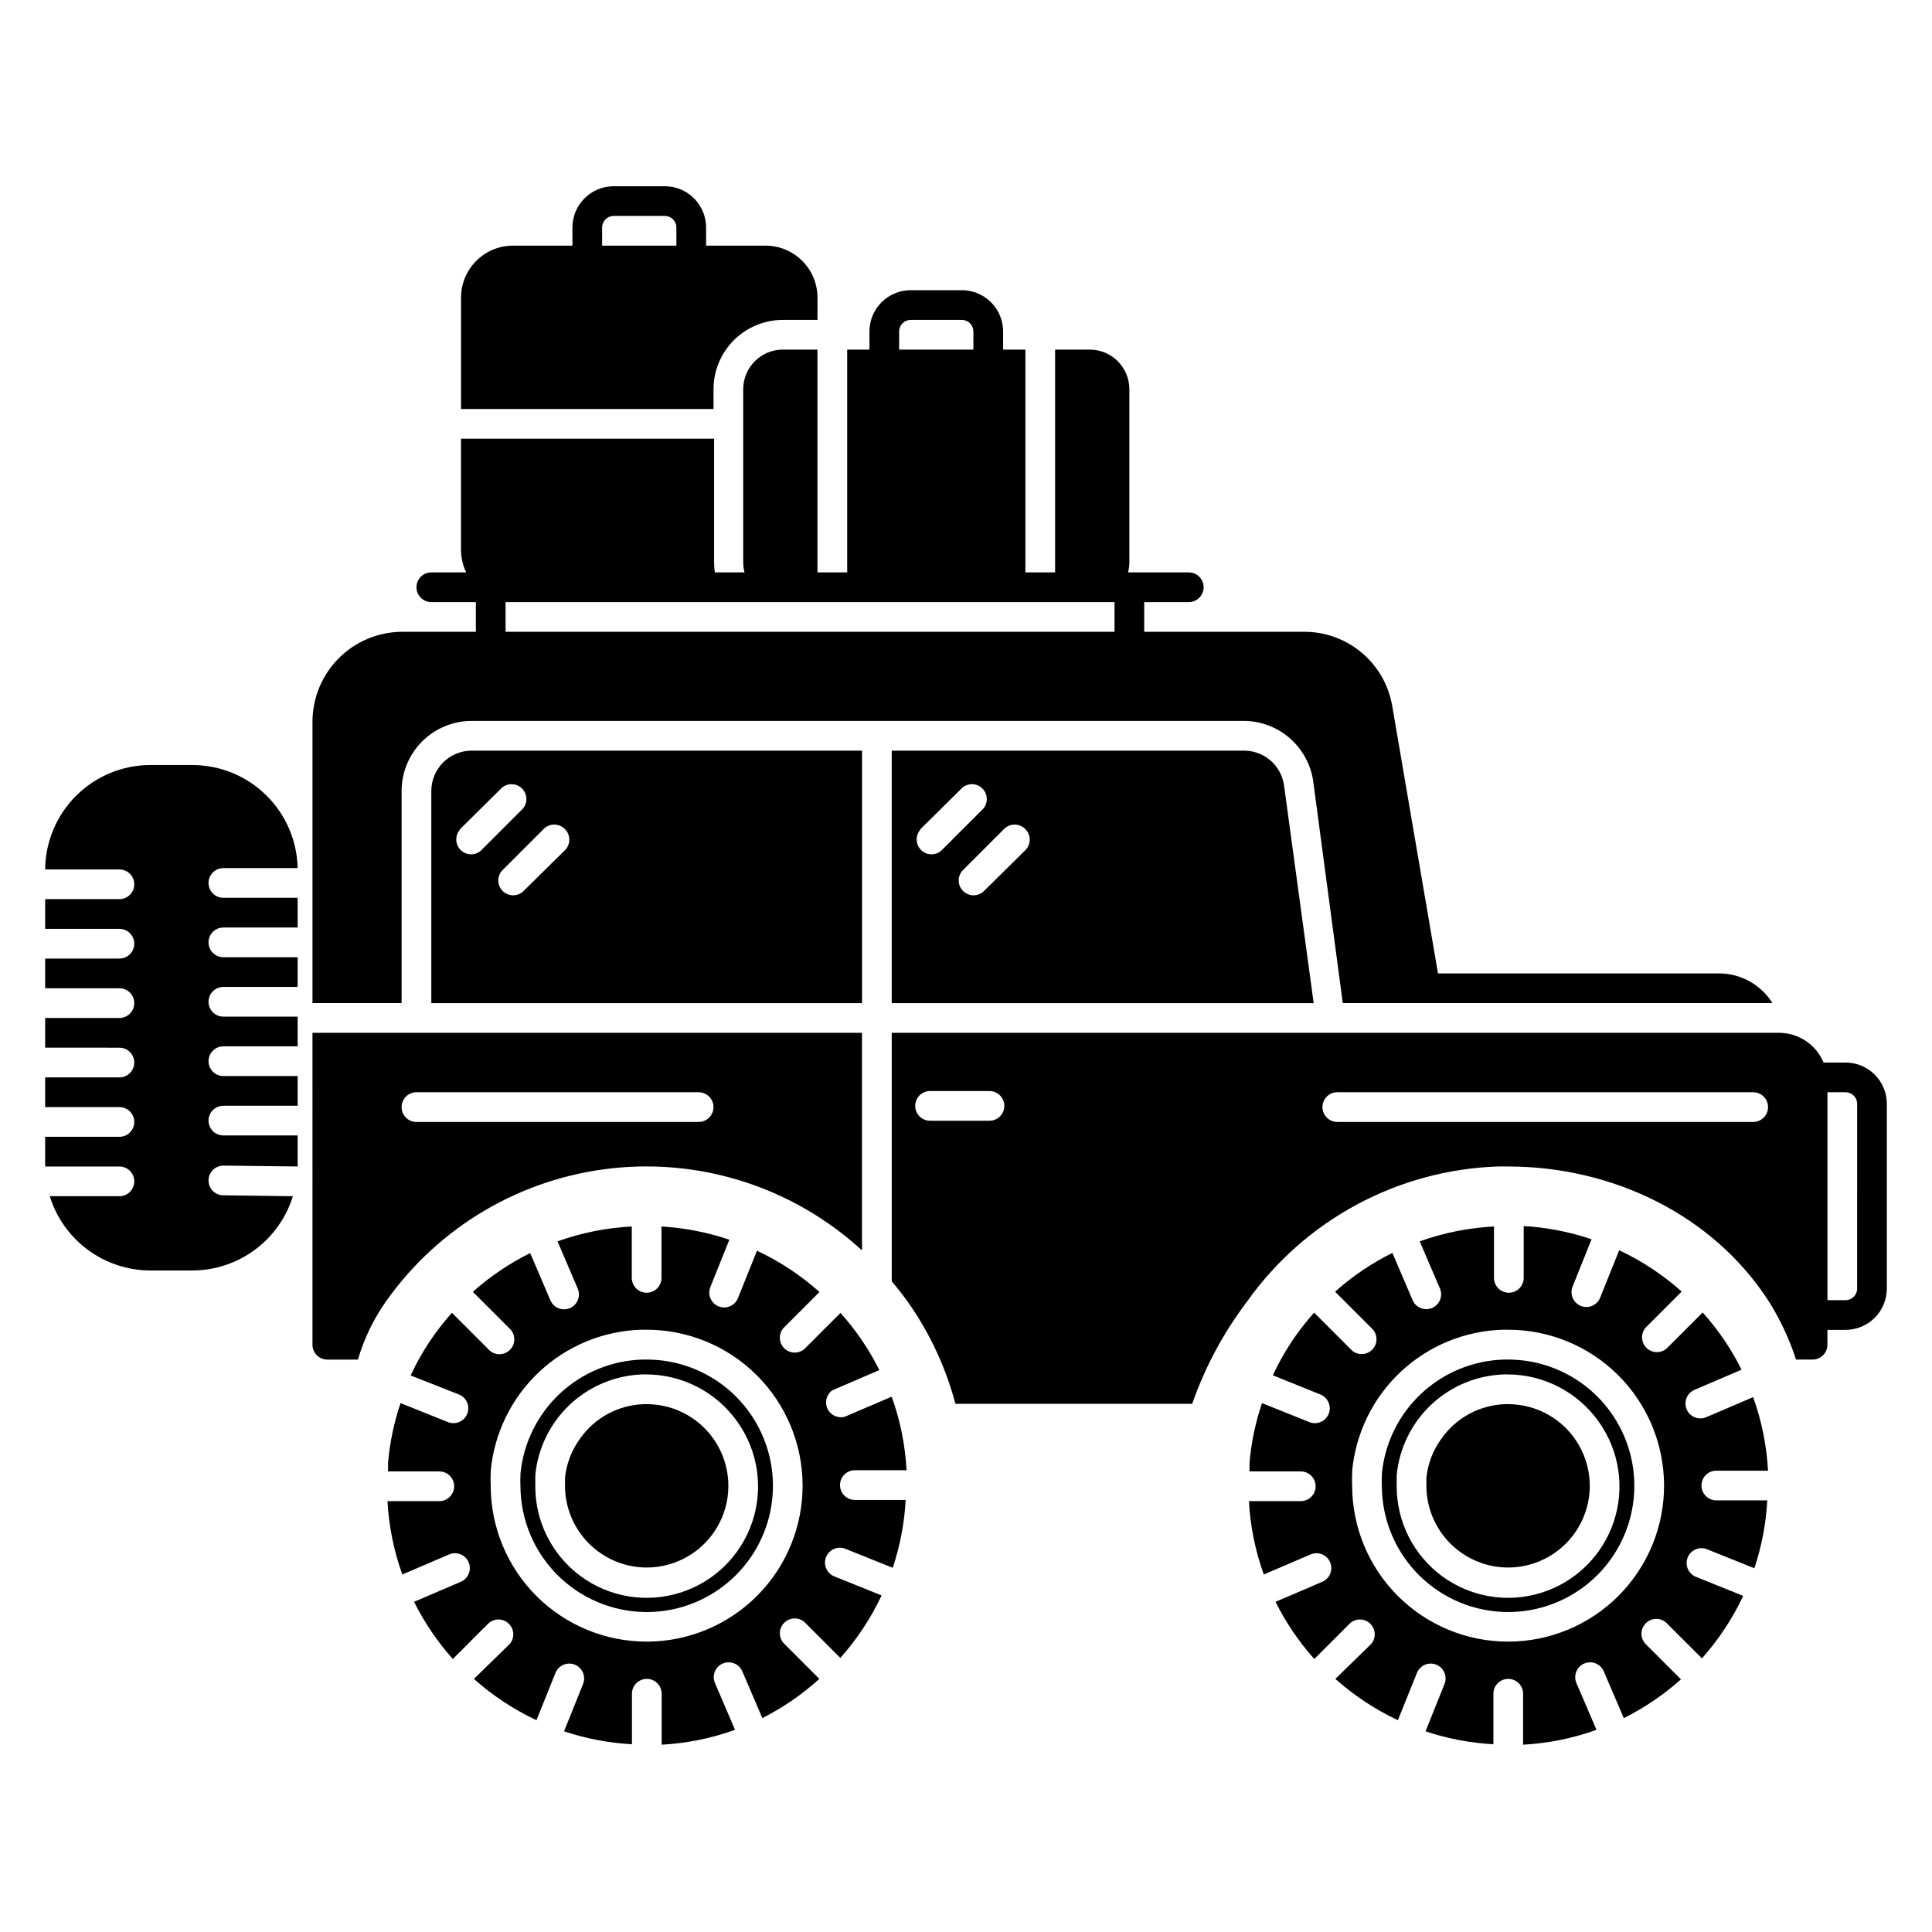 <?xml version="1.0" encoding="UTF-8"?>
<!-- Uploaded to: ICON Repo, www.svgrepo.com, Generator: ICON Repo Mixer Tools -->
<svg fill="#000000" width="800px" height="800px" version="1.1" viewBox="144 144 512 512" xmlns="http://www.w3.org/2000/svg">
 <g>
  <path d="m265.62 513.55c2.019 0.805 3.008 3.098 2.203 5.117-0.805 2.023-3.098 3.012-5.117 2.207l-12.555-5.039c-1.727 5.098-2.836 10.383-3.309 15.742v2.363h13.578c2.176 0 3.938 1.762 3.938 3.938 0 2.172-1.762 3.934-3.938 3.934h-13.734c0.359 6.641 1.684 13.188 3.934 19.445l12.398-5.312v-0.004c2-0.855 4.32 0.07 5.176 2.066 0.859 2-0.066 4.32-2.066 5.18l-12.398 5.312c2.738 5.484 6.191 10.578 10.273 15.152l9.523-9.523h0.004c1.562-1.34 3.891-1.25 5.344 0.207 1.453 1.453 1.543 3.781 0.207 5.34l-9.488 9.25c4.969 4.43 10.551 8.113 16.57 10.945l5.039-12.516v-0.004c0.805-2.019 3.094-3.008 5.117-2.203 2.019 0.805 3.008 3.094 2.203 5.117l-5.039 12.555c5.816 1.941 11.867 3.094 17.988 3.426v-13.383c0-2.176 1.762-3.938 3.938-3.938 2.172 0 3.938 1.762 3.938 3.938v13.5c6.637-0.359 13.188-1.684 19.441-3.938l-5.312-12.398c-0.859-2 0.066-4.316 2.066-5.176 2-0.855 4.316 0.066 5.176 2.066l5.312 12.398c5.477-2.773 10.562-6.269 15.113-10.391l-9.523-9.523c-1.336-1.562-1.246-3.891 0.207-5.344s3.781-1.543 5.344-0.207l9.523 9.523v0.004c4.43-4.969 8.113-10.551 10.941-16.57l-12.516-5.039c-2.019-0.805-3.008-3.098-2.203-5.117 0.805-2.023 3.094-3.008 5.117-2.203l12.555 5.039v-0.004c1.941-5.812 3.094-11.863 3.426-17.984h-13.461c-2.176 0-3.938-1.766-3.938-3.938 0-2.176 1.762-3.938 3.938-3.938h13.695c-0.355-6.648-1.684-13.215-3.934-19.48l-12.438 5.312h-0.004c-1.836 0.492-3.766-0.398-4.578-2.121-0.812-1.723-0.277-3.781 1.273-4.887l12.477-5.352c-2.734-5.496-6.203-10.594-10.312-15.152l-9.566 9.566 0.004-0.004c-1.562 1.336-3.891 1.246-5.344-0.207s-1.543-3.781-0.207-5.344l9.566-9.566-0.004 0.004c-4.969-4.426-10.547-8.109-16.57-10.941l-5.039 12.555h0.004c-0.805 2.023-3.098 3.008-5.117 2.203-2.023-0.805-3.008-3.094-2.207-5.117l5.039-12.555c-5.812-1.965-11.859-3.144-17.988-3.504v13.621c0 2.172-1.762 3.934-3.934 3.934-2.176 0-3.938-1.762-3.938-3.934v-13.621c-6.715 0.348-13.348 1.672-19.68 3.938l5.352 12.516c0.859 2-0.066 4.316-2.066 5.176-2 0.859-4.316-0.066-5.176-2.066l-5.352-12.516c-5.504 2.723-10.617 6.176-15.191 10.273l9.605 9.605-0.004-0.004c0.832 0.715 1.332 1.742 1.375 2.84 0.043 1.094-0.375 2.16-1.152 2.934-0.773 0.777-1.84 1.191-2.934 1.152-1.098-0.043-2.125-0.543-2.836-1.375l-9.605-9.605v0.004c-1.754 1.965-3.398 4.027-4.922 6.176-2.305 3.297-4.32 6.785-6.019 10.434zm8.422 20.785v-0.512c0.938-10.035 5.512-19.383 12.863-26.277 7.352-6.894 16.973-10.863 27.047-11.156h1.141c10.977-0.074 21.527 4.223 29.332 11.938 7.805 7.715 12.219 18.219 12.273 29.195 0.051 10.973-4.262 21.516-11.992 29.309-7.731 7.789-18.242 12.184-29.219 12.215-10.973 0.031-21.512-4.305-29.285-12.047-7.773-7.746-12.148-18.266-12.16-29.242-0.059-1.141-0.059-2.281 0-3.422z"/>
  <path d="m315.38 571.21c11.953 0 22.996-6.375 28.973-16.727 5.977-10.352 5.977-23.105 0-33.457-5.977-10.352-17.02-16.727-28.973-16.727h-1.023c-8.176 0.211-15.992 3.414-21.969 9-5.973 5.582-9.699 13.164-10.465 21.305v0.512c-0.043 0.879-0.043 1.758 0 2.637 0.012 8.871 3.539 17.375 9.812 23.648 6.269 6.269 14.773 9.797 23.645 9.809zm-29.52-35.777v-0.512c0.684-7.148 3.953-13.801 9.191-18.715 5.238-4.91 12.086-7.746 19.266-7.973h0.828-0.004c9.637-0.012 18.676 4.656 24.246 12.516 5.496 7.684 6.984 17.531 4 26.492-2.981 8.965-10.07 15.957-19.07 18.816-9.004 2.859-18.832 1.242-26.438-4.359-7.606-5.598-12.074-14.5-12.02-23.945v-2.32z"/>
  <path d="m315.38 559.41c7.734 0 14.879-4.125 18.746-10.824 3.867-6.695 3.867-14.949 0-21.648-3.867-6.695-11.012-10.824-18.746-10.824h-0.668c-6.824 0.191-13.148 3.609-17.043 9.211-2.203 3.031-3.562 6.59-3.938 10.312v0.551 1.574c0.012 5.738 2.293 11.238 6.352 15.297 4.059 4.059 9.559 6.344 15.297 6.352z"/>
  <path d="m203.2 460.77c-2.176 0-3.938-1.762-3.938-3.934 0-2.176 1.762-3.938 3.938-3.938l19.68 0.234v-0.355-7.871l-19.68 0.004c-2.176 0-3.938-1.766-3.938-3.938 0-2.176 1.762-3.938 3.938-3.938h19.68v-7.871h-19.68c-2.176 0-3.938-1.762-3.938-3.938 0-2.172 1.762-3.934 3.938-3.934h19.68v-7.871h-19.68c-2.176 0-3.938-1.766-3.938-3.938 0-2.176 1.762-3.938 3.938-3.938h19.68v-7.871h-19.68c-2.176 0-3.938-1.762-3.938-3.934 0-2.176 1.762-3.938 3.938-3.938h19.68v-7.871h-19.68c-2.176 0-3.938-1.762-3.938-3.938 0-2.172 1.762-3.938 3.938-3.938h19.68c-0.156-7.289-3.156-14.23-8.367-19.336-5.207-5.106-12.207-7.969-19.5-7.977h-11.18c-7.352 0.008-14.406 2.922-19.625 8.102-5.219 5.184-8.18 12.215-8.242 19.566h19.68c2.176 0 3.938 1.762 3.938 3.938 0 2.172-1.762 3.934-3.938 3.934h-19.68v7.871l19.68 0.004c2.176 0 3.938 1.762 3.938 3.934 0 2.176-1.762 3.938-3.938 3.938h-19.68v7.871h19.68c2.176 0 3.938 1.762 3.938 3.938 0 2.172-1.762 3.934-3.938 3.934h-19.68v7.871l19.68 0.004c2.176 0 3.938 1.762 3.938 3.934 0 2.176-1.762 3.938-3.938 3.938h-19.68v7.871h19.68c2.176 0 3.938 1.762 3.938 3.938 0 2.172-1.762 3.934-3.938 3.934h-19.68v7.559 0.316l19.68-0.004c2.176 0 3.938 1.766 3.938 3.938 0 2.176-1.762 3.938-3.938 3.938h-18.457c1.762 5.691 5.297 10.672 10.09 14.211 4.797 3.543 10.598 5.457 16.555 5.469h11.141c5.957-0.012 11.758-1.926 16.551-5.469 4.797-3.539 8.332-8.52 10.094-14.211z"/>
  <path d="m543.66 571.21c11.953 0 22.996-6.375 28.973-16.727 5.977-10.352 5.977-23.105 0-33.457-5.977-10.352-17.02-16.727-28.973-16.727h-1.023c-8.176 0.211-15.992 3.414-21.969 9-5.977 5.582-9.699 13.164-10.465 21.305v0.512c-0.043 0.879-0.043 1.758 0 2.637 0.012 8.871 3.539 17.375 9.809 23.648 6.273 6.269 14.777 9.797 23.648 9.809zm-29.52-35.777v-0.512c0.684-7.148 3.953-13.801 9.191-18.715 5.238-4.91 12.086-7.746 19.266-7.973h0.828-0.004c9.637-0.012 18.676 4.656 24.246 12.516 5.496 7.684 6.984 17.531 4 26.492-2.981 8.965-10.07 15.957-19.074 18.816-9 2.859-18.828 1.242-26.434-4.359-7.606-5.598-12.074-14.5-12.02-23.945v-2.32z"/>
  <path d="m543.66 559.41c7.734 0 14.879-4.125 18.746-10.824 3.867-6.695 3.867-14.949 0-21.648-3.867-6.695-11.012-10.824-18.746-10.824h-0.672c-6.82 0.191-13.145 3.609-17.043 9.211-2.199 3.031-3.559 6.59-3.934 10.312v0.551 1.574c0.008 5.738 2.293 11.238 6.352 15.297 4.059 4.059 9.559 6.344 15.297 6.352z"/>
  <path d="m493.91 513.55c2.023 0.805 3.012 3.098 2.207 5.117-0.805 2.023-3.098 3.012-5.117 2.207l-12.555-5.039h-0.004c-1.723 5.098-2.832 10.383-3.305 15.742v2.363h13.578c2.176 0 3.938 1.762 3.938 3.938 0 2.172-1.762 3.934-3.938 3.934h-13.734c0.359 6.641 1.684 13.188 3.934 19.445l12.398-5.312v-0.004c2-0.855 4.32 0.07 5.176 2.066 0.859 2-0.066 4.32-2.066 5.18l-12.398 5.312c2.738 5.484 6.191 10.578 10.273 15.152l9.523-9.523h0.004c1.562-1.34 3.887-1.25 5.344 0.207 1.453 1.453 1.543 3.781 0.203 5.34l-9.484 9.25c4.969 4.43 10.547 8.113 16.57 10.945l5.039-12.516v-0.004c0.805-2.019 3.094-3.008 5.117-2.203 2.019 0.805 3.008 3.094 2.203 5.117l-5.039 12.555c5.816 1.941 11.867 3.094 17.988 3.426v-13.383c0-2.176 1.762-3.938 3.938-3.938 2.172 0 3.934 1.762 3.934 3.938v13.5c6.641-0.359 13.191-1.684 19.445-3.938l-5.312-12.398c-0.859-2 0.066-4.316 2.066-5.176 2-0.855 4.316 0.066 5.176 2.066l5.312 12.398c5.484-2.734 10.582-6.188 15.152-10.27l-9.523-9.523v-0.004c-1.336-1.562-1.246-3.891 0.207-5.344s3.781-1.543 5.344-0.207l9.523 9.523v0.004c4.43-4.969 8.113-10.551 10.941-16.57l-12.516-5.039c-2.019-0.805-3.008-3.094-2.203-5.117 0.805-2.019 3.094-3.008 5.117-2.203l12.555 5.039c1.941-5.816 3.094-11.867 3.426-17.988h-13.5c-2.176 0-3.938-1.762-3.938-3.938 0-2.172 1.762-3.934 3.938-3.934h13.695c-0.355-6.652-1.684-13.219-3.938-19.484l-12.438 5.312c-2 0.859-4.316-0.066-5.176-2.066-0.855-2 0.066-4.316 2.066-5.176l12.477-5.352c-2.734-5.496-6.203-10.594-10.309-15.156l-9.566 9.566c-1.562 1.336-3.891 1.246-5.344-0.207s-1.543-3.781-0.207-5.344l9.566-9.566v0.004c-4.969-4.426-10.551-8.113-16.57-10.945l-5.039 12.555v0.004c-0.805 2.019-3.094 3.008-5.117 2.203-2.019-0.805-3.008-3.094-2.203-5.117l5.039-12.555c-5.812-1.969-11.863-3.144-17.988-3.504v13.738c0 2.172-1.762 3.934-3.938 3.934-2.172 0-3.938-1.762-3.938-3.934v-13.621c-6.715 0.348-13.344 1.672-19.68 3.938l5.352 12.477h0.004c0.859 2-0.066 4.316-2.066 5.176s-4.316-0.066-5.176-2.066l-5.352-12.516h-0.004c-5.504 2.723-10.613 6.176-15.191 10.273l9.605 9.605v-0.004c0.832 0.715 1.328 1.742 1.371 2.84 0.043 1.094-0.375 2.16-1.148 2.934-0.777 0.777-1.84 1.191-2.938 1.148-1.094-0.039-2.125-0.539-2.836-1.371l-9.605-9.605c-1.754 1.969-3.394 4.031-4.918 6.18-2.309 3.297-4.324 6.785-6.023 10.434zm8.426 20.785v-0.512c0.938-10.035 5.512-19.383 12.863-26.277 7.352-6.894 16.973-10.863 27.047-11.156h1.141c10.977-0.074 21.527 4.223 29.332 11.938s12.219 18.219 12.273 29.195c0.051 10.973-4.266 21.516-11.996 29.309-7.731 7.789-18.238 12.184-29.215 12.215-10.973 0.031-21.512-4.305-29.285-12.047-7.773-7.746-12.152-18.266-12.16-29.242-0.059-1.141-0.059-2.281 0-3.422z"/>
  <path d="m492.14 409.84-7.871-57.82c-0.797-5.219-5.273-9.074-10.551-9.094h-93.398v66.914zm-76.398-46.094c1.527 1.535 1.527 4.016 0 5.551l-11.18 11.023c-1.559 1.336-3.887 1.246-5.34-0.207-1.457-1.453-1.547-3.781-0.207-5.344l11.141-11.141h-0.004c0.754-0.73 1.77-1.125 2.82-1.105 1.051 0.023 2.047 0.465 2.769 1.223zm-27.828 0 11.102-10.98c1.559-1.336 3.887-1.246 5.344 0.207 1.453 1.453 1.543 3.781 0.203 5.344l-11.141 11.141 0.004-0.004c-1.562 1.34-3.891 1.25-5.344-0.203-1.453-1.457-1.543-3.781-0.207-5.344z"/>
  <path d="m372.45 409.84v-66.914h-103.48c-5.883 0.023-10.645 4.785-10.668 10.668v56.246zm-78.719-46.094c1.527 1.535 1.527 4.016 0 5.551l-11.18 11.023c-1.562 1.336-3.887 1.246-5.344-0.207-1.453-1.453-1.543-3.781-0.203-5.344l11.141-11.141h-0.004c0.754-0.73 1.77-1.125 2.82-1.105 1.047 0.023 2.047 0.465 2.769 1.223zm-27.828 0 11.102-10.98c1.559-1.336 3.887-1.246 5.34 0.207 1.457 1.453 1.547 3.781 0.207 5.344l-11.141 11.141 0.004-0.004c-1.562 1.34-3.891 1.25-5.344-0.203-1.453-1.457-1.543-3.781-0.207-5.344z"/>
  <path d="m633.09 425.58h-5.824c-1.988-4.766-6.644-7.871-11.809-7.871h-235.14v65.848c1.496 1.77 2.914 3.582 4.25 5.434 5.785 8.191 10.066 17.348 12.633 27.039h62.742c3.391-9.73 8.293-18.867 14.523-27.078 15.344-21.652 39.918-34.898 66.438-35.82h2.754c27.551 0 54.316 12.715 69.195 35.895l0.004 0.004c2.981 4.785 5.371 9.914 7.121 15.273h4.371c1.043 0 2.043-0.418 2.781-1.156 0.738-0.738 1.156-1.738 1.156-2.781v-3.938h4.801c2.902 0 5.684-1.152 7.738-3.203 2.051-2.051 3.203-4.836 3.203-7.738v-48.965c0-2.902-1.152-5.684-3.203-7.734-2.055-2.055-4.836-3.207-7.738-3.207zm-226.87 15.43h-15.746c-2.172 0-3.934-1.762-3.934-3.938 0-2.172 1.762-3.934 3.934-3.934h15.746c2.172 0 3.934 1.762 3.934 3.934 0 2.176-1.762 3.938-3.934 3.938zm202.39 0.316h-110.21c-2.172 0-3.938-1.766-3.938-3.938s1.766-3.938 3.938-3.938h110.21c2.176 0 3.938 1.766 3.938 3.938s-1.762 3.938-3.938 3.938zm27.551 44.16h0.004c0 1.695-1.375 3.07-3.07 3.07h-4.801v-55.105h4.801c0.812 0 1.594 0.324 2.172 0.902 0.574 0.574 0.898 1.355 0.898 2.168z"/>
  <path d="m226.81 500.37c0 1.043 0.418 2.043 1.156 2.781 0.734 0.738 1.738 1.156 2.781 1.156h8.109c1.602-5.473 4.09-10.645 7.359-15.312 13.984-19.887 35.859-32.781 60.031-35.391 24.168-2.606 48.293 5.328 66.195 21.773v-57.664h-145.63zm27.551-66.914h74.785c2.176 0 3.938 1.766 3.938 3.938s-1.762 3.938-3.938 3.938h-74.781c-2.176 0-3.938-1.766-3.938-3.938s1.762-3.938 3.938-3.938z"/>
  <path d="m599.59 401.96h-74.508l-12.121-70.848h-0.004c-0.938-5.559-3.836-10.598-8.168-14.207-4.328-3.609-9.809-5.551-15.445-5.473h-42.117v-7.871h11.809c2.172 0 3.938-1.762 3.938-3.938 0-2.172-1.766-3.934-3.938-3.934h-16.098c0.23-0.859 0.348-1.746 0.352-2.637v-45.895c0-5.805-4.703-10.512-10.508-10.512h-9.172v59.039l-7.871 0.004v-59.039l-5.902-0.004v-4.801c0-6.043-4.898-10.941-10.945-10.941h-13.539c-6.043 0-10.941 4.898-10.941 10.941v4.801h-5.902v59.039l-7.875 0.004v-59.039l-9.168-0.004c-2.789 0-5.461 1.109-7.434 3.078-1.969 1.973-3.078 4.644-3.078 7.434v45.895c0.004 0.891 0.125 1.777 0.355 2.637h-7.871c-0.129-0.875-0.195-1.754-0.199-2.637v-32.789h-67.066v29.52c0.008 2.047 0.48 4.066 1.375 5.906h-9.25c-2.172 0-3.934 1.762-3.934 3.934 0 2.176 1.762 3.938 3.934 3.938h11.809v7.871h-19.68c-6.242 0.062-12.215 2.57-16.629 6.984-4.418 4.418-6.926 10.387-6.988 16.633v74.785h23.617v-56.246c0.012-4.914 1.969-9.625 5.441-13.098 3.477-3.477 8.184-5.43 13.098-5.441h204.67c4.43 0.02 8.707 1.613 12.066 4.5 3.359 2.883 5.586 6.871 6.277 11.242l7.871 59.039 113.87 0.004c-3.043-4.879-8.379-7.852-14.129-7.875zm-217.31-170.11c0-1.695 1.375-3.07 3.07-3.07h13.539c0.816 0 1.598 0.324 2.172 0.898 0.578 0.578 0.898 1.359 0.898 2.172v4.801h-19.68zm-104.3 71.715h161.38v7.871h-161.38z"/>
  <path d="m333.09 247.16c0-4.875 1.938-9.551 5.383-13 3.449-3.445 8.125-5.383 13-5.383h9.168v-5.902c0-3.656-1.449-7.16-4.035-9.742-2.582-2.582-6.086-4.035-9.738-4.035h-15.742l-0.004-4.801c0-6.043-4.898-10.941-10.941-10.941h-13.539c-6.043 0-10.941 4.898-10.941 10.941v4.801h-15.746c-7.606 0-13.773 6.168-13.773 13.777v29.52h66.91zm-9.84-38.062h-19.68v-4.801c0-1.695 1.375-3.07 3.07-3.07h13.539c0.816 0 1.594 0.324 2.172 0.898 0.574 0.574 0.898 1.355 0.898 2.172z"/>
 </g>
</svg>